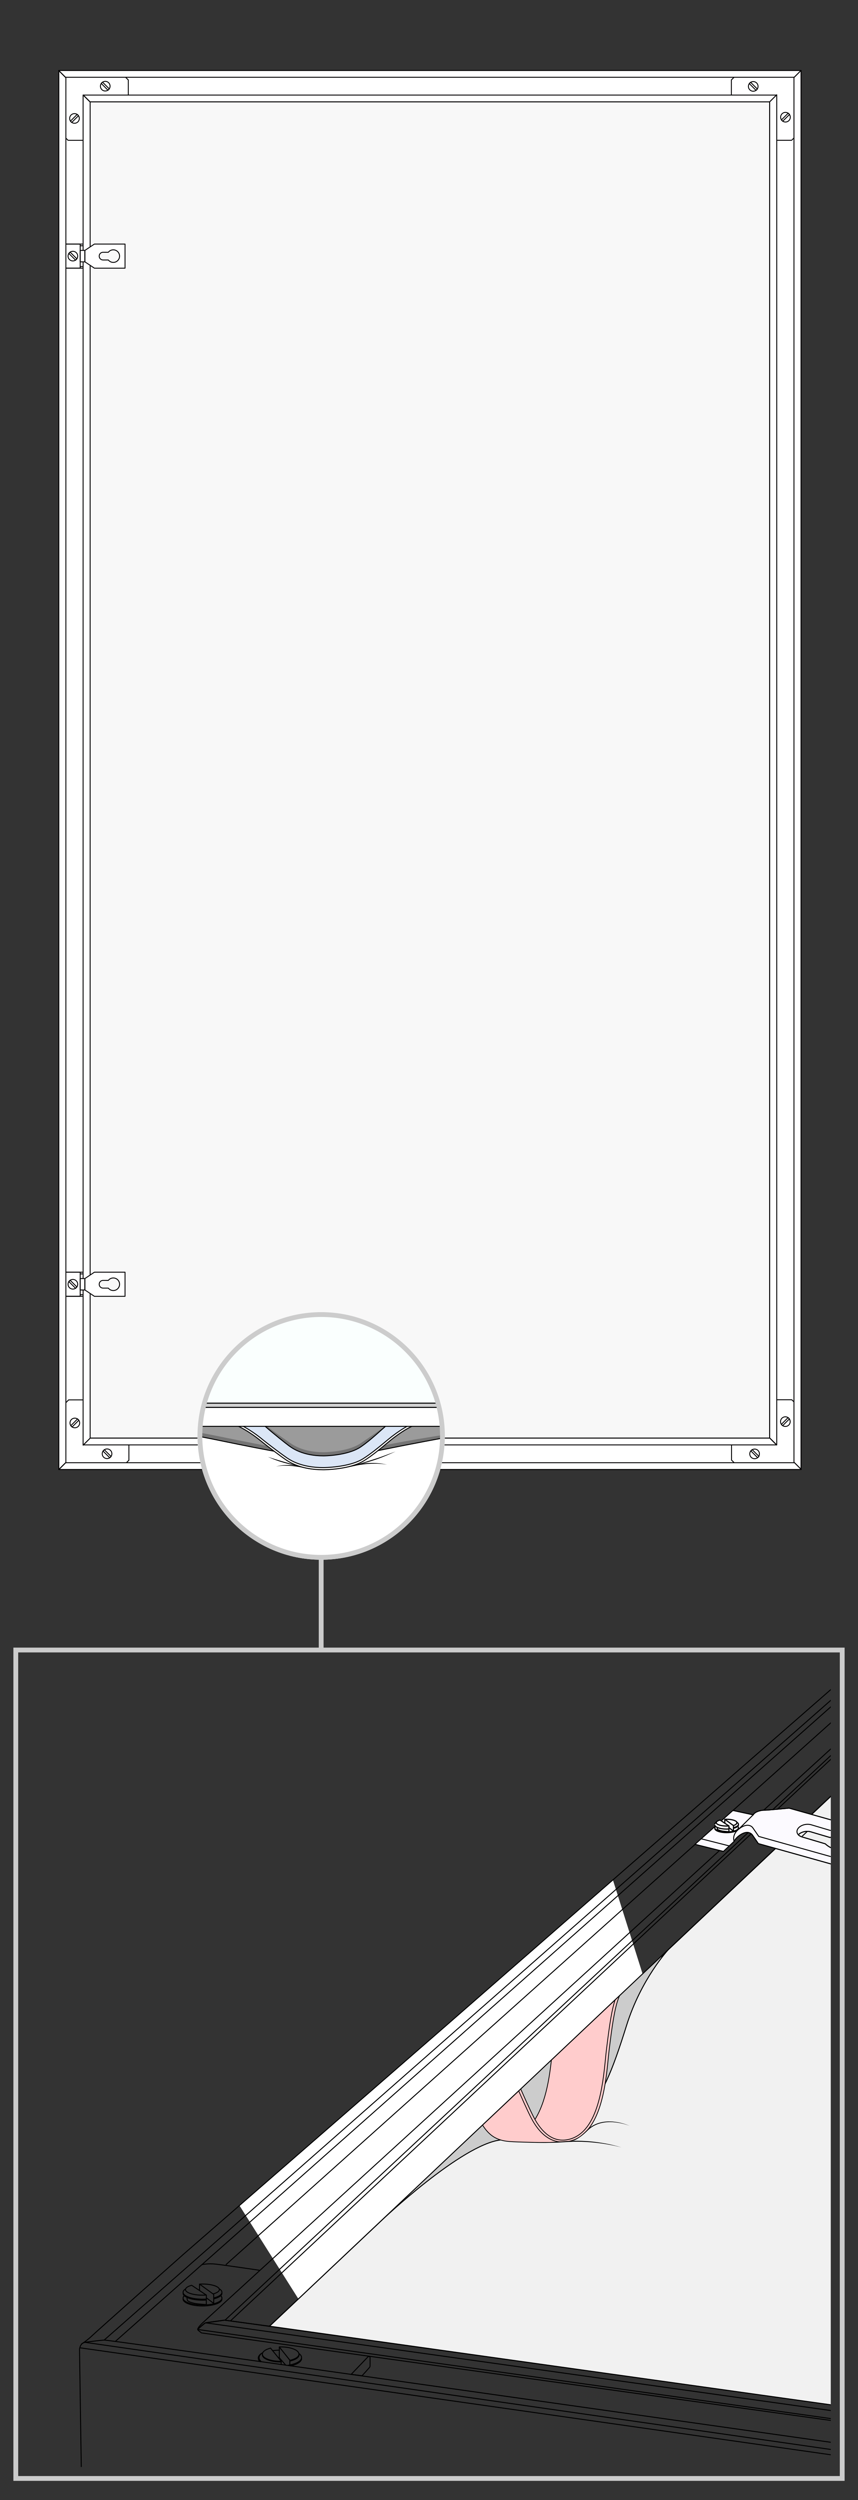 <?xml version="1.0" encoding="utf-8"?>
<!-- Generator: Adobe Illustrator 16.0.3, SVG Export Plug-In . SVG Version: 6.00 Build 0)  -->
<!DOCTYPE svg PUBLIC "-//W3C//DTD SVG 1.1//EN" "http://www.w3.org/Graphics/SVG/1.1/DTD/svg11.dtd">
<svg version="1.1" id="Layer_3_copy" xmlns="http://www.w3.org/2000/svg" xmlns:xlink="http://www.w3.org/1999/xlink" x="0px"
	 y="0px" width="1786.805px" height="5202px" viewBox="0 0 1786.805 5202" enable-background="new 0 0 1786.805 5202"
	 xml:space="preserve">
<rect x="0" y="0" width="1786.805" height="5202" fill="#333333" stroke="none"/>
<g>
	<defs>
		<rect id="SVGID_1_" x="56.709" y="3457.05" width="1673.387" height="1676.008"/>
	</defs>
	<clipPath id="SVGID_2_">
		<use xlink:href="#SVGID_1_"  overflow="visible"/>
	</clipPath>
	
		<path clip-path="url(#SVGID_2_)" fill="#FCFAFF" stroke="#000000" stroke-width="2.016" stroke-linecap="round" stroke-linejoin="round" stroke-miterlimit="10" d="
		M1416.329,3926.759"/>
	
		<path clip-path="url(#SVGID_2_)" fill="#FCFAFF" stroke="#000000" stroke-width="2.016" stroke-linecap="round" stroke-linejoin="round" stroke-miterlimit="10" d="
		M1416.329,3926.759"/>
	<g clip-path="url(#SVGID_2_)">
		
			<path fill="none" stroke="#000000" stroke-width="2.016" stroke-linecap="round" stroke-linejoin="round" stroke-miterlimit="10" d="
			M2164.231,5064.219L480.808,4829.234c-8.168-1.02-12.598-1.704-12.598-1.704l-40.867,5.787c0,0-12.602,10.217-14.304,12.26
			c-1.703,2.047-0.341,3.066-0.341,3.066l6.812,5.45l1744.734,242.481"/>
		
			<line fill="none" stroke="#000000" stroke-width="2.016" stroke-miterlimit="10" x1="2164.157" y1="5093.416" x2="411.677" y2="4846.942"/>
		<polygon fill="#CCCCCC" points="772.667,4640.167 1377.208,4070.278 1372.001,4200.167 1294.001,4512.167 836.188,4634.167 		"/>
		
			<path fill="#F1F1F1" stroke="#000000" stroke-width="2.016" stroke-linecap="round" stroke-linejoin="round" stroke-miterlimit="10" d="
			M561.247,4840.096l233.658-220.313c0,0,165.529-157.267,247.523-167.224c174.573-21.2,202.571-46.728,262.254-237.753
			c30.457-97.483,87.121-158.244,87.121-158.244l562.804-530.242l-6.719,1507.812L561.247,4840.096z"/>
		<g>
			<g>
				<path fill="#FFFFFF" d="M1027.559,4280.88c1.154,0.139,28.341,3.636,37.866,23.39c3.646,7.545,9.323,20.4,15.903,35.297
					c10.063,22.793,21.476,48.629,29.546,64.417c1.066,2.092,2.067,3.965,3.181,5.928l0.551-0.794
					c27.724-45.111,32.063-111.007,36.197-144.582c5.896-47.861,11.035-86.42,20.188-109.567
					c8.098-20.481,18.676-31.776,18.676-31.776l35.812-1.679l4.147,4.061c0,0,1.005,7.389,11.984,6.83
					c14.33-0.733,20.625-10.862,20.625-10.862l35.44-0.024l3.746,4.145c0,0-8.368,19.347-12.757,30.448
					c-8.951,22.634-13.972,59.533-20.089,109.189c-0.647,5.216-1.251,11.304-1.949,18.353
					c-5.645,56.679-16.146,162.183-86.049,172.723l-4.311,0.441c-8.479,0.516-32.592,1.653-69.189,0.77
					c-46.271-1.117-54.09-1.79-64.649-5.025c-18.936-5.804-34.701-19.093-50.403-56.27c-11.271-26.69-33.901-80.469-52.808-104.979
					c-8.416-10.91-32.157-15.166-32.157-15.166l1.471-2.789l38.892,2.523c0,0,8.718,3.023,18.584,3.319
					c12.465,0.375,16.928-1.141,16.928-1.141L1027.559,4280.88"/>
				<path opacity="0.2" fill="#FF0000" d="M1027.559,4280.88c1.154,0.139,28.341,3.636,37.866,23.39
					c3.646,7.545,9.323,20.4,15.903,35.297c10.063,22.793,21.476,48.629,29.546,64.417c1.066,2.092,2.067,3.965,3.181,5.928
					l0.551-0.794c27.724-45.111,32.063-111.007,36.197-144.582c5.896-47.861,11.035-86.42,20.188-109.567
					c8.098-20.481,18.676-31.776,18.676-31.776l35.812-1.679l4.147,4.061c0,0,1.005,7.389,11.984,6.83
					c14.33-0.733,20.625-10.862,20.625-10.862l35.44-0.024l3.746,4.145c0,0-8.368,19.347-12.757,30.448
					c-8.951,22.634-13.972,59.533-20.089,109.189c-0.647,5.216-1.251,11.304-1.949,18.353
					c-5.645,56.679-16.146,162.183-86.049,172.723l-4.311,0.441c-8.479,0.516-32.592,1.653-69.189,0.77
					c-46.271-1.117-54.09-1.79-64.649-5.025c-18.936-5.804-34.701-19.093-50.403-56.27c-11.271-26.69-33.901-80.469-52.808-104.979
					c-8.416-10.91-32.157-15.166-32.157-15.166l1.471-2.789l38.892,2.523c0,0,8.718,3.023,18.584,3.319
					c12.465,0.375,16.928-1.141,16.928-1.141L1027.559,4280.88"/>
				
					<path fill="none" stroke="#000000" stroke-width="1.612" stroke-linecap="round" stroke-linejoin="round" stroke-miterlimit="10" d="
					M1297.676,4121.517l3.746,4.145c0,0-8.368,19.347-12.757,30.448c-8.951,22.634-13.972,59.533-20.089,109.189
					c-0.647,5.216-1.251,11.304-1.949,18.353c-5.645,56.679-16.146,162.183-86.049,172.723c-1.112,0.165-2.247,0.308-3.402,0.417
					c-20.549,1.923-48.565-6.128-71.679-51.349c-8.109-15.874-19.538-41.755-29.622-64.586
					c-6.563-14.862-12.237-27.702-15.854-35.201c-8.46-17.548-33.273-20.732-33.522-20.762l1.061-4.014
					c1.154,0.139,28.341,3.636,37.866,23.39c3.646,7.545,9.323,20.4,15.903,35.297c10.063,22.793,21.476,48.629,29.546,64.417
					c18.237,35.689,41.979,52.437,68.622,48.406c65.598-9.884,75.893-113.36,81.43-168.949c0.703-7.063,1.309-13.168,1.956-18.421
					c6.147-49.88,11.199-86.963,20.283-109.944C1288.997,4140.342,1297.676,4121.517,1297.676,4121.517z"/>
				
					<path fill="none" stroke="#000000" stroke-width="1.612" stroke-linecap="round" stroke-linejoin="round" stroke-miterlimit="10" d="
					M1297.676,4121.517l-35.44,0.024c0,0-5.681,10.834-22.978,10.945c-13.472,0.087-13.779-10.974-13.779-10.974l-35.812,1.679
					c0,0-10.578,11.295-18.676,31.776c-9.153,23.147-14.293,61.706-20.188,109.567c-4.135,33.575-8.474,99.471-36.197,144.582"/>
				
					<path fill="none" stroke="#000000" stroke-width="1.612" stroke-linecap="round" stroke-linejoin="round" stroke-miterlimit="10" d="
					M1027.559,4280.88"/>
				
					<path fill="none" stroke="#000000" stroke-width="1.612" stroke-linecap="round" stroke-linejoin="round" stroke-miterlimit="10" d="
					M907.061,4276.145c0,0,23.741,4.256,32.157,15.166c18.906,24.511,41.537,78.289,52.808,104.979
					c15.702,37.177,31.468,50.466,50.403,56.27c10.56,3.235,18.378,3.908,64.649,5.025c46.269,1.12,72.58-0.995,72.58-0.995"/>
				
					<path fill="none" stroke="#000000" stroke-width="1.612" stroke-linecap="round" stroke-linejoin="round" stroke-miterlimit="10" d="
					M1225.521,4121.5l4.104,4.073c0,0,0.99,7.061,11.984,6.83"/>
				
					<path fill="none" stroke="#000000" stroke-width="1.612" stroke-linecap="round" stroke-linejoin="round" stroke-miterlimit="10" d="
					M1026.498,4284.894l-45.014-3.298c0,0-3.998,1.664-16.963,1.416c-9.879-0.189-18.845-3.74-18.845-3.74l-38.616-3.127
					l1.471-2.789l38.892,2.523c0,0,8.718,3.023,18.584,3.319c12.465,0.375,16.928-1.141,16.928-1.141l44.624,2.822"/>
				
					<line fill="none" stroke="#000000" stroke-width="1.612" stroke-linecap="round" stroke-linejoin="round" stroke-miterlimit="10" x1="947.423" y1="4275.879" x2="945.677" y2="4279.272"/>
				
					<line fill="none" stroke="#000000" stroke-width="1.612" stroke-linecap="round" stroke-linejoin="round" stroke-miterlimit="10" x1="982.935" y1="4278.058" x2="981.484" y2="4281.596"/>
			</g>
			<g>
				
					<path fill="none" stroke="#000000" stroke-width="1.713" stroke-linecap="round" stroke-linejoin="round" stroke-miterlimit="10" d="
					M968.025,3651.694"/>
				
					<path fill="none" stroke="#000000" stroke-width="1.713" stroke-linecap="round" stroke-linejoin="round" stroke-miterlimit="10" d="
					M919.209,3649.135"/>
			</g>
			<polygon fill="#FFFFFF" points="621.444,4783.303 1338.188,4107.091 1276.365,3911.542 498.677,4589.012 			"/>
		</g>
		
			<line fill="none" stroke="#000000" stroke-width="2.016" stroke-miterlimit="10" x1="428.288" y1="4833.147" x2="2164.361" y2="5076.456"/>
		
			<line fill="none" stroke="#000000" stroke-width="2.016" stroke-miterlimit="10" x1="479.51" y1="4829.466" x2="2033.491" y2="3377.082"/>
		<path fill="none" stroke="#000000" stroke-width="2.016" stroke-miterlimit="10" d="M2164.621,5655.901
			c0,0-1988.606-310.951-1991.003-313.002c-1.512-1.301-6.294-334.432-7.636-430.144c-0.226-16.063-0.354-25.438-0.354-25.438
			s1.184-7.036,4.965-10.564c3.779-3.526,10.834-3.778,10.834-3.778s27.465-3.528,35.275-4.032
			c3.851-0.247,162.777,21.894,322.999,44.423c164.894,23.184,331.156,46.771,331.156,46.771l1294.261,183.048"/>
		
			<line fill="none" stroke="#000000" stroke-width="2.016" stroke-miterlimit="10" x1="166.563" y1="4885.069" x2="2164.729" y2="5169.551"/>
		
			<line fill="none" stroke="#000000" stroke-width="2.016" stroke-miterlimit="10" x1="176.49" y1="4873.624" x2="2164.574" y2="5158.964"/>
		<path fill="none" stroke="#000000" stroke-width="2.016" stroke-miterlimit="10" d="M169.157,4877.624
			c0,0,12.661-8.02,23.079-18.108c10.417-10.1,190.396-169.565,190.396-169.565l539.129-468.942L1927.6,3343.205
			c0,0,4.968-4.488,7.212-4.007c2.243,0.482,8.175,2.404,10.896,5.448c2.724,3.046,6.409,9.812,4.649,11.639L240.313,4871.691"/>
		
			<line fill="none" stroke="#000000" stroke-width="2.016" stroke-miterlimit="10" x1="1947.818" y1="3346.339" x2="216.683" y2="4869.219"/>
		
			<line fill="none" stroke="#000000" stroke-width="2.016" stroke-miterlimit="10" x1="1936.332" y1="3400.158" x2="470.346" y2="4712.233"/>
		<path fill="none" stroke="#000000" stroke-width="2.016" stroke-miterlimit="10" d="M420.549,4712.048
			c0,0,12.095-3.022,29.565-1.008c17.469,2.016,90.707,12.768,90.707,12.768"/>
		<path fill="none" stroke="#000000" stroke-width="2.016" stroke-miterlimit="10" d="M429.959,4775.214
			c-2.691,0.215-5.506,0.33-8.402,0.33c-19.482,0-35.276-5.188-35.276-11.591c0-3.614,5.034-6.844,12.92-8.969"/>
		<path fill="none" stroke="#000000" stroke-width="2.016" stroke-miterlimit="10" d="M415.613,4752.524
			c1.93-0.104,3.918-0.161,5.944-0.161c19.483,0,35.276,5.185,35.276,11.591c0,3.596-4.988,6.812-12.812,8.938"/>
		<path fill="none" stroke="#000000" stroke-width="2.016" stroke-miterlimit="10" d="M430.239,4783.627
			c-2.745,0.206-5.592,0.315-8.515,0.315c-22.358,0-40.482-6.418-40.482-14.331c0-2.606,1.961-5.047,5.386-7.15"/>
		<path fill="none" stroke="#000000" stroke-width="2.016" stroke-miterlimit="10" d="M457.116,4762.646
			c3.242,2.06,5.09,4.438,5.09,6.966c0,4.721-6.441,8.906-16.384,11.516"/>
		<path fill="none" stroke="#000000" stroke-width="2.016" stroke-miterlimit="10" d="M430.038,4785.66
			c-2.683,0.196-5.463,0.298-8.314,0.298c-22.358,0-40.482-6.416-40.482-14.331"/>
		<path fill="none" stroke="#000000" stroke-width="2.016" stroke-miterlimit="10" d="M462.209,4771.626
			c0,4.819-6.723,9.087-17.031,11.687"/>
		<path fill="none" stroke="#000000" stroke-width="2.016" stroke-miterlimit="10" d="M459.367,4776.424
			c1.833,1.633,2.84,3.416,2.84,5.282c0,7.911-18.123,14.331-40.482,14.331c-22.358,0-40.482-6.42-40.482-14.331
			c0-1.895,1.038-3.702,2.921-5.359"/>
		<path fill="none" stroke="#000000" stroke-width="2.016" stroke-miterlimit="10" d="M462.209,4783.723
			c0,7.912-18.124,14.329-40.482,14.329c-22.359,0-40.483-6.417-40.483-14.329"/>
		
			<polyline fill="none" stroke="#000000" stroke-width="2.016" stroke-linecap="round" stroke-linejoin="round" stroke-miterlimit="10" points="
			415.484,4765.785 415.484,4752.509 445.071,4774.014 445.071,4792.735 429.761,4781.135 		"/>
		
			<polyline fill="none" stroke="#000000" stroke-width="2.016" stroke-linecap="round" stroke-linejoin="round" stroke-miterlimit="10" points="
			399.234,4755.108 429.723,4775.415 429.599,4795.659 		"/>
		<path fill="none" stroke="#000000" stroke-width="2.016" stroke-miterlimit="10" d="M389.305,4780.249
			c0,0,0.336,3.528,0.67,5.209c0.337,1.673,3.349,3.862,7.896,5.203c7.392,2.185,8.734,2.86,32.253,4.533"/>
		
			<path fill="none" stroke="#000000" stroke-width="2.016" stroke-linecap="round" stroke-linejoin="round" stroke-miterlimit="10" d="
			M585.493,4913.244c-0.327,0-0.659,0.003-0.989,0.003c-21.03,0-38.083-6.729-38.083-15.025c0-5.188,6.663-9.759,16.792-12.459"/>
		
			<path fill="none" stroke="#000000" stroke-width="2.016" stroke-linecap="round" stroke-linejoin="round" stroke-miterlimit="10" d="
			M581.779,4883.235c0.902-0.028,1.808-0.041,2.725-0.041c21.033,0,38.08,6.727,38.08,15.023c0,5.529-7.566,10.359-18.841,12.97"/>
		
			<polyline fill="none" stroke="#000000" stroke-width="2.016" stroke-linecap="round" stroke-linejoin="round" stroke-miterlimit="10" points="
			563.501,4885.755 585.683,4913.097 585.43,4918.892 		"/>
		
			<polyline fill="none" stroke="#000000" stroke-width="2.016" stroke-linecap="round" stroke-linejoin="round" stroke-miterlimit="10" points="
			581.656,4907.869 581.656,4883.364 603.588,4910.778 603.588,4921.88 		"/>
		
			<path fill="none" stroke="#000000" stroke-width="2.016" stroke-linecap="round" stroke-linejoin="round" stroke-miterlimit="10" d="
			M567.69,4891.006c4.429-0.618,9.171-0.968,14.118-1.021"/>
		
			<line fill="none" stroke="#000000" stroke-width="2.016" stroke-linecap="round" stroke-linejoin="round" stroke-miterlimit="10" x1="581.305" y1="4905.352" x2="594.908" y2="4920.975"/>
		
			<path fill="none" stroke="#000000" stroke-width="2.016" stroke-linecap="round" stroke-linejoin="round" stroke-miterlimit="10" d="
			M770.616,4903.715c0,0,0.334,19.482-0.171,20.831c-0.504,1.342-16.461,18.646-16.461,18.646l-22.677-2.858l35.778-37.293
			L770.616,4903.715z"/>
		
			<path fill="none" stroke="#000000" stroke-width="2.016" stroke-linecap="round" stroke-linejoin="round" stroke-miterlimit="10" d="
			M585.523,4914.549c-21.084,0-39.098-6.509-39.098-14.63"/>
		
			<path fill="none" stroke="#000000" stroke-width="2.016" stroke-linecap="round" stroke-linejoin="round" stroke-miterlimit="10" d="
			M622.794,4899.919c0,5.477-7.765,10.247-19.277,12.788"/>
		
			<path fill="none" stroke="#000000" stroke-width="2.016" stroke-linecap="round" stroke-linejoin="round" stroke-miterlimit="10" d="
			M599.945,4921.448c16.484-2.595,28.1-8.824,28.1-16.096c0-2.977-1.946-5.778-5.379-8.227"/>
		
			<path fill="none" stroke="#000000" stroke-width="2.016" stroke-linecap="round" stroke-linejoin="round" stroke-miterlimit="10" d="
			M547.383,4895.019c-4.881,2.923-7.792,6.617-7.792,10.633c0,2.902,1.519,5.637,4.208,8.03"/>
		
			<path fill="none" stroke="#000000" stroke-width="2.016" stroke-linecap="round" stroke-linejoin="round" stroke-miterlimit="10" d="
			M545.048,4896.496c-4.485,2.743-7.162,6.22-7.162,9.992c0,2.727,1.398,5.298,3.868,7.551"/>
		
			<path fill="none" stroke="#000000" stroke-width="2.016" stroke-linecap="round" stroke-linejoin="round" stroke-miterlimit="10" d="
			M605.293,4922.64c1.387-0.303,2.729-0.636,4.022-0.993c11.317-3.142,18.729-8.364,18.729-14.278"/>
		
			<path fill="none" stroke="#000000" stroke-width="2.016" stroke-linecap="round" stroke-linejoin="round" stroke-miterlimit="10" d="
			M469.08,4827.789l92.167,12.308l311.54-293.919l1161.712-1096.025c2.146-1.942,2.146-3.065,2.146-3.065s1.126-67.135-3.264-70.812
			c-4.395-3.681-10.831-3.987-10.831-3.987C1577.664,3777.965,428.806,4826.042,420.933,4834.196c0,0-9.592,9.05-9.255,12.746
			c0,0,6.856-6.976,10.887-9.998c4.033-3.025,3.529-3.781,9.324-4.537s37.022-5.106,37.022-5.106l1560.381-1453.099"/>
	</g>
	<g clip-path="url(#SVGID_2_)">
		
			<path fill="#FCFAFF" stroke="#000000" stroke-width="2.016" stroke-linecap="round" stroke-linejoin="round" stroke-miterlimit="10" d="
			M1670.786,3820.469l5.143-4.857l5.884-5.557"/>
		
			<path fill="#FCFAFF" stroke="#000000" stroke-width="2.016" stroke-linecap="round" stroke-linejoin="round" stroke-miterlimit="10" d="
			M1823.004,3812.62l-179.705-50.484c0,0-46.531,4.637-51.384,4.359c-4.854-0.279-19.143,2.063-23.343,9.6l-42.204-9.124
			l-79.117,70.596l59.185,14.71l22.402-21.002c1.392-3.245,5.021-7.474,8.898-10.591c3.877-3.12,7.418-5.159,10.608-6.384
			c9.414-3.618,15.753-0.13,18.524,3.76c3.711,5.218,12.399,17.965,12.399,17.965l183.103,51.244l31.192-1.752l44.453-41.726
			l0.85-14.964L1823.004,3812.62z M1751.775,3852.248c-14.164-3.074-26.098-9.046-33.181-15.83l-48.546-14.39
			c-0.555-0.165-1.085-0.347-1.597-0.543c-2.514-0.965-4.519-2.308-5.98-3.882c5.775-6.063,17.03-8.801,26.079-6.109l39.613,11.742
			c8.622-1.873,19.684-1.768,31.363,0.771c18.169,3.949,32.703,12.671,37.978,21.749
			C1790.53,3853.71,1772.112,3856.669,1751.775,3852.248z"/>
		<path fill="none" stroke="#000000" stroke-width="2.016" stroke-miterlimit="10" d="M1762.371,3887.276"/>
		<g>
			<path fill="none" stroke="#000000" stroke-width="2.016" stroke-linejoin="round" stroke-miterlimit="10" d="M1460.216,3825.994
				l58.725,14.85"/>
			
				<line fill="none" stroke="#000000" stroke-width="2.016" stroke-miterlimit="10" x1="1447.251" y1="3837.566" x2="1506.436" y2="3852.276"/>
			
				<path fill="none" stroke="#000000" stroke-width="2.016" stroke-linecap="round" stroke-linejoin="round" stroke-miterlimit="10" d="
				M1838.874,3828.827l-0.857,14.964l-44.453,41.726l-31.192,1.752l-183.103-51.244c0,0-8.688-12.747-12.399-17.965
				c-2.771-3.89-9.11-7.378-18.524-3.76c-3.19,1.225-6.731,3.264-10.608,6.384c-3.878,3.117-7.507,7.346-8.898,10.591
				c0,0-5.557-13.246,9.758-25.557c15.316-12.317,25.418-7.835,29.134-2.62c3.71,5.211,12.398,17.954,12.398,17.954l183.086,51.253
				l31.205-1.751l44.447-41.727l-15.862-16.207l-179.705-50.484c0,0-46.531,4.637-51.384,4.359
				c-4.854-0.279-19.143,2.063-23.343,9.6l-42.204-9.124"/>
			
				<line fill="none" stroke="#000000" stroke-width="2.016" stroke-miterlimit="10" x1="1568.468" y1="3776.146" x2="1538.589" y2="3805.717"/>
			
				<line fill="none" stroke="#000000" stroke-width="2.016" stroke-miterlimit="10" x1="1794.422" y1="3870.553" x2="1793.563" y2="3885.525"/>
			
				<line fill="none" stroke="#000000" stroke-width="2.016" stroke-miterlimit="10" x1="1763.229" y1="3872.304" x2="1762.371" y2="3887.276"/>
			<path fill="none" stroke="#000000" stroke-width="2.016" stroke-miterlimit="10" d="M1760.37,3809.332
				c-11.683-2.539-22.742-2.646-31.361-0.765l-39.615-11.75c-9.684-2.868-21.855,0.451-27.2,7.411
				c-5.037,6.561-2.191,14.017,6.259,17.257c0.512,0.196,1.042,0.378,1.597,0.543l48.546,14.39
				c7.083,6.784,19.017,12.756,33.181,15.83c24.42,5.313,46.131,0.005,48.506-11.846
				C1802.654,3828.552,1784.784,3814.642,1760.37,3809.332z"/>
			<path fill="none" stroke="#000000" stroke-width="2.016" stroke-miterlimit="10" d="M1797.639,3845.969
				c-5.171-9.158-19.8-17.981-38.111-21.962c-11.68-2.539-22.741-2.645-31.363-0.771l-39.613-11.742
				c-9.049-2.691-20.304,0.046-26.081,6.109"/>
		</g>
		<g>
			<path fill="#FFFFFF" d="M1491.162,3792.004c0,0-3.655,2.38-2.398,4.836c1.256,2.457,1.664,2.939,1.504,3.085
				c-3.37,3.084-1.485,6.93,3.123,9.063c0,0,5.274,2.477,13.309,3.218c0,0,11.254,1.047,17.898-0.417c0,0,6.056-1.601,8.816-2.876
				c2.76-1.275,4.723-3.046,4.303-5.808c-0.419-2.761-1.733-3.504-1.733-3.504l1.086-1.16c0,0,0.933-1.258,0.705-2.686
				c-0.229-1.428-2.818-3.809-2.818-3.809s-0.745-0.567-0.895-1.047c-0.19-0.608-2.701-2.879-7.864-4.132
				c-9.026-2.189-16.756-1.199-16.756-1.199l-0.038,7.406l-0.381,0.495l-9.405-6.722c0,0-6.493,1.752-7.274,3.522
				C1491.563,3792.042,1491.162,3792.004,1491.162,3792.004z"/>
			<g>
				<path fill="none" stroke="#000000" stroke-width="2.437" stroke-miterlimit="10" d="M1499.533,3786.939
					c-4.796,1.294-7.856,3.258-7.856,5.456c0,3.892,9.604,7.047,21.452,7.047c1.76,0,3.472-0.068,5.109-0.201"/>
				<path fill="none" stroke="#000000" stroke-width="2.437" stroke-miterlimit="10" d="M1509.514,3785.444
					c1.174-0.064,2.383-0.099,3.615-0.099c11.849,0,21.45,3.153,21.45,7.05c0,2.186-2.494,4.688-7.251,5.98"/>
				<path fill="none" stroke="#000000" stroke-width="2.437" stroke-miterlimit="10" d="M1488.612,3795.834
					c0-1.585,1.192-3.068,3.274-4.349"/>
				<path fill="none" stroke="#000000" stroke-width="2.437" stroke-miterlimit="10" d="M1534.238,3791.237
					c1.972,1.253,3.608,3.062,3.608,4.598c0,2.87-3.917,5.417-9.962,7.002"/>
				<path fill="none" stroke="#000000" stroke-width="2.437" stroke-miterlimit="10" d="M1518.285,3805.594
					c-1.63,0.118-3.321,0.181-5.056,0.181c-13.595,0-24.617-3.902-24.617-8.715"/>
				<path fill="none" stroke="#000000" stroke-width="2.437" stroke-miterlimit="10" d="M1537.849,3797.06
					c0,2.931-4.089,5.526-10.356,7.106"/>
				<path fill="none" stroke="#000000" stroke-width="2.437" stroke-miterlimit="10" d="M1536.121,3799.976
					c1.114,0.994,1.726,2.079,1.726,3.213c0,4.813-11.02,8.715-24.617,8.715c-13.595,0-24.617-3.902-24.617-8.715
					c0-1.151,0.631-2.251,1.776-3.258"/>
				<path fill="none" stroke="#000000" stroke-width="2.437" stroke-miterlimit="10" d="M1537.83,3804.105
					c0,5.183-11.002,9.024-24.599,9.024s-24.618-3.902-24.618-8.715"/>
				
					<polyline fill="none" stroke="#000000" stroke-width="2.437" stroke-linecap="round" stroke-linejoin="round" stroke-miterlimit="10" points="
					1509.436,3793.506 1509.436,3785.435 1527.426,3798.511 1527.426,3809.895 1518.117,3802.841 				"/>
				
					<polyline fill="none" stroke="#000000" stroke-width="2.437" stroke-linecap="round" stroke-linejoin="round" stroke-miterlimit="10" points="
					1499.553,3787.014 1518.094,3799.363 1518.02,3811.673 				"/>
				<path fill="none" stroke="#000000" stroke-width="2.437" stroke-miterlimit="10" d="M1493.516,3802.303
					c0,0,0.204,2.145,0.409,3.167c0.203,1.018,2.034,2.351,4.8,3.164c4.495,1.329,5.312,1.739,19.614,2.757"/>
			</g>
		</g>
	</g>
	<path clip-path="url(#SVGID_2_)" fill="none" stroke="#CECECE" stroke-miterlimit="10" d="M1002.707,4425.296"/>
</g>
<rect x="32.902" y="3433.197" fill="none" stroke="#CCCCCC" stroke-width="10" stroke-miterlimit="10" width="1721" height="1723.711"/>
<line fill="none" stroke="#CCCCCC" stroke-width="10" stroke-miterlimit="10" x1="668.844" y1="3433.197" x2="668.844" y2="3241.788"/>
<path fill="none" stroke="#000000" stroke-width="1.567" stroke-linecap="round" stroke-linejoin="round" stroke-miterlimit="10" d="
	M499.815,3985.576"/>
<g>
	<path fill="#F1F1F1" d="M1110.02,4457.126c0,0,23.31,2.403,67.1-0.974c63.445-4.893,116.951,12.001,116.951,12.001"/>
	<path d="M1110.02,4457.126c0,0,0.723,0.056,2.08,0.098c1.355,0.061,3.346,0.109,5.877,0.166c2.53,0.082,5.608,0.033,9.132,0.058
		c3.526-0.096,7.502-0.038,11.839-0.198c4.336-0.156,9.033-0.257,13.994-0.574c2.482-0.117,5.032-0.236,7.638-0.357
		c2.605-0.135,5.264-0.357,7.968-0.537c5.403-0.36,10.995-0.818,16.711-1.13c5.724-0.313,11.527-0.369,17.338-0.326
		c5.809,0.041,11.613,0.259,17.318,0.612c5.703,0.361,11.313,0.798,16.718,1.434c10.812,1.259,20.839,2.898,29.368,4.609
		c8.525,1.74,15.555,3.521,20.442,4.871c4.886,1.366,7.628,2.303,7.628,2.303s-2.785-0.801-7.715-1.966
		c-4.922-1.191-11.999-2.708-20.547-4.19c-8.538-1.531-18.563-2.96-29.349-3.992c-10.781-1.048-22.325-1.768-33.876-1.768
		c-5.771-0.017-11.554,0.121-17.216,0.411c-2.824,0.095-5.67,0.332-8.437,0.489c-2.793,0.17-5.552,0.336-8.266,0.501
		c-2.715,0.153-5.381,0.35-7.995,0.459c-2.615,0.097-5.173,0.191-7.664,0.283c-4.98,0.197-9.696,0.138-14.045,0.172
		c-2.174,0.029-4.259-0.03-6.241-0.065c-1.981-0.045-3.86-0.086-5.627-0.126c-3.531-0.196-6.608-0.298-9.139-0.503
		c-1.265-0.094-2.394-0.176-3.376-0.248c-0.98-0.099-1.814-0.183-2.49-0.251C1110.736,4457.229,1110.02,4457.126,1110.02,4457.126z"
		/>
</g>
<g>
	<path fill="#F1F1F1" d="M1190.677,4455.422c0,0,13.119-3.377,32.163-22.648c33.538-33.939,88.567-9.477,88.567-9.477"/>
	<path d="M1190.677,4455.422c0,0,0.5-0.161,1.403-0.542c0.901-0.388,2.205-0.993,3.819-1.847c1.614-0.857,3.503-2.021,5.637-3.395
		c2.109-1.414,4.472-3.036,6.903-5.002c2.447-1.941,5.027-4.135,7.665-6.554c1.297-1.234,2.665-2.462,3.987-3.8
		c1.334-1.308,2.696-2.689,4.147-4.049c1.469-1.379,3.031-2.653,4.663-3.902c1.651-1.22,3.381-2.371,5.177-3.447
		c3.61-2.119,7.495-3.898,11.524-5.24c4.026-1.352,8.188-2.258,12.313-2.834c4.129-0.567,8.231-0.774,12.188-0.697
		c7.918,0.132,15.238,1.26,21.386,2.651c6.147,1.423,11.141,3.072,14.585,4.339c3.438,1.29,5.333,2.193,5.333,2.193
		s-1.937-0.808-5.425-1.93c-3.479-1.138-8.513-2.6-14.666-3.79c-6.139-1.215-13.414-2.19-21.221-2.141
		c-7.788,0.049-16.129,1.079-23.957,3.791c-3.919,1.321-7.686,3.065-11.183,5.135c-3.479,2.089-6.7,4.516-9.531,7.121
		c-2.814,2.646-5.51,5.445-8.245,7.796c-1.35,1.207-2.723,2.314-4.025,3.412c-1.354,1.039-2.632,2.076-3.934,2.979
		c-2.543,1.879-5.007,3.417-7.199,4.752c-2.224,1.289-4.231,2.284-5.91,3.043c-1.686,0.745-3.038,1.262-3.98,1.551
		C1191.189,4455.31,1190.677,4455.422,1190.677,4455.422z"/>
</g>
<rect x="137.196" y="161.866" fill="#F8F8F8" width="1516.268" height="2881.596"/>
<g>
	
		<polygon fill="#FFFFFF" stroke="#030203" stroke-width="1.922" stroke-linecap="round" stroke-linejoin="round" stroke-miterlimit="10" points="
		187.733,2992.319 1603.07,2992.319 1668.281,3057.532 122.523,3057.532 	"/>
</g>
<g>
	
		<polygon fill="#FFFFFF" stroke="#030203" stroke-width="1.922" stroke-linecap="round" stroke-linejoin="round" stroke-miterlimit="10" points="
		187.733,2992.333 187.733,212.392 122.516,147.18 122.516,3057.538 	"/>
</g>
<g>
	
		<polygon fill="#FFFFFF" stroke="#030203" stroke-width="1.922" stroke-linecap="round" stroke-linejoin="round" stroke-miterlimit="10" points="
		1602.902,211.922 187.574,211.922 122.364,146.708 1668.113,146.708 	"/>
</g>
<g>
	
		<polygon fill="#FFFFFF" stroke="#030203" stroke-width="1.922" stroke-linecap="round" stroke-linejoin="round" stroke-miterlimit="10" points="
		1602.902,211.922 1602.902,2991.849 1668.129,3057.061 1668.129,146.708 	"/>
</g>
<g>
	
		<polygon fill="#FFFFFF" stroke="#030203" stroke-width="1.922" stroke-linecap="round" stroke-linejoin="round" stroke-miterlimit="10" points="
		252.988,152.218 127.485,152.218 127.485,206.605 127.485,277.73 141.698,291.943 181.867,291.943 181.867,206.605 
		267.201,206.605 267.201,166.433 	"/>
	<g>
		
			<path fill="#FFFFFF" stroke="#030203" stroke-width="1.922" stroke-linecap="round" stroke-linejoin="round" stroke-miterlimit="10" d="
			M162.243,253.549c-3.931,3.944-10.313,3.944-14.242,0c-3.934-3.928-3.934-10.313,0-14.242c3.929-3.928,10.312-3.928,14.242,0
			C166.176,243.236,166.176,249.621,162.243,253.549z"/>
		
			<polygon fill="#FFFFFF" stroke="#030203" stroke-width="1.922" stroke-linecap="round" stroke-linejoin="round" stroke-miterlimit="10" points="
			163.442,240.765 160.73,238.059 146.751,252.022 149.473,254.743 		"/>
	</g>
	<g>
		
			<path fill="#FFFFFF" stroke="#030203" stroke-width="1.922" stroke-linecap="round" stroke-linejoin="round" stroke-miterlimit="10" d="
			M226.302,172.179c3.938,3.943,3.938,10.314,0,14.255c-3.924,3.929-10.309,3.929-14.237,0c-3.935-3.941-3.935-10.312,0-14.255
			C215.993,168.252,222.378,168.252,226.302,172.179z"/>
		
			<polygon fill="#FFFFFF" stroke="#030203" stroke-width="1.922" stroke-linecap="round" stroke-linejoin="round" stroke-miterlimit="10" points="
			213.548,170.958 210.844,173.679 224.814,187.643 227.528,184.937 		"/>
	</g>
</g>
<g>
	
		<polygon fill="#FFFFFF" stroke="#030203" stroke-width="1.922" stroke-linecap="round" stroke-linejoin="round" stroke-miterlimit="10" points="
		1662.827,277.66 1662.827,152.15 1608.44,152.15 1537.314,152.15 1523.101,166.364 1523.101,206.535 1608.44,206.535 
		1608.44,291.874 1648.613,291.874 	"/>
	<g>
		
			<path fill="#FFFFFF" stroke="#030203" stroke-width="1.922" stroke-linecap="round" stroke-linejoin="round" stroke-miterlimit="10" d="
			M1561.496,186.908c-3.928-3.929-3.928-10.314,0-14.243c3.928-3.927,10.313-3.927,14.24,0c3.942,3.929,3.942,10.314,0,14.243
			C1571.809,190.85,1565.424,190.85,1561.496,186.908z"/>
		
			<rect x="1566.73" y="169.881" transform="matrix(-0.707 0.707 -0.707 -0.707 2804.97 -802.326)" fill="#FFFFFF" stroke="#030203" stroke-width="1.922" stroke-linecap="round" stroke-linejoin="round" stroke-miterlimit="10" width="3.845" height="19.769"/>
	</g>
	<g>
		
			<path fill="#FFFFFF" stroke="#030203" stroke-width="1.922" stroke-linecap="round" stroke-linejoin="round" stroke-miterlimit="10" d="
			M1642.866,250.982c-3.929,3.928-10.314,3.928-14.242,0c-3.943-3.927-3.943-10.313,0-14.243c3.928-3.941,10.313-3.941,14.242,0
			C1646.794,240.668,1646.794,247.055,1642.866,250.982z"/>
		
			<polygon fill="#FFFFFF" stroke="#030203" stroke-width="1.922" stroke-linecap="round" stroke-linejoin="round" stroke-miterlimit="10" points="
			1644.087,238.225 1641.379,235.519 1627.403,249.481 1630.108,252.203 		"/>
	</g>
</g>
<g>
	
		<polygon fill="#FFFFFF" stroke="#030203" stroke-width="1.922" stroke-linecap="round" stroke-linejoin="round" stroke-miterlimit="10" points="
		1537.648,3052.187 1663.16,3052.187 1663.16,2997.803 1663.16,2926.678 1648.944,2912.461 1608.773,2912.461 1608.773,2997.803 
		1523.437,2997.803 1523.437,3037.972 	"/>
	<g>
		
			<path fill="#FFFFFF" stroke="#030203" stroke-width="1.922" stroke-linecap="round" stroke-linejoin="round" stroke-miterlimit="10" d="
			M1628.399,2950.857c3.929-3.928,10.316-3.928,14.246,0c3.939,3.93,3.939,10.313,0,14.24c-3.93,3.946-10.317,3.946-14.246,0
			C1624.472,2961.17,1624.472,2954.787,1628.399,2950.857z"/>
		
			<polygon fill="#FFFFFF" stroke="#030203" stroke-width="1.922" stroke-linecap="round" stroke-linejoin="round" stroke-miterlimit="10" points="
			1627.209,2963.641 1629.915,2966.362 1643.895,2952.383 1641.173,2949.662 		"/>
	</g>
	<g>
		
			<path fill="#FFFFFF" stroke="#030203" stroke-width="1.922" stroke-linecap="round" stroke-linejoin="round" stroke-miterlimit="10" d="
			M1564.342,3032.225c-3.942-3.927-3.942-10.312,0-14.24c3.928-3.943,10.313-3.943,14.241,0c3.929,3.929,3.929,10.313,0,14.24
			C1574.655,3036.155,1568.27,3036.155,1564.342,3032.225z"/>
		
			<rect x="1569.549" y="3015.22" transform="matrix(-0.707 0.707 -0.707 -0.707 4821.912 4052.4)" fill="#FFFFFF" stroke="#030203" stroke-width="1.922" stroke-linecap="round" stroke-linejoin="round" stroke-miterlimit="10" width="3.826" height="19.771"/>
	</g>
</g>
<g>
	
		<polygon fill="#FFFFFF" stroke="#030203" stroke-width="1.922" stroke-linecap="round" stroke-linejoin="round" stroke-miterlimit="10" points="
		128.741,2926.962 128.741,3052.473 183.127,3052.473 254.245,3052.473 268.457,3038.258 268.457,2998.087 183.127,2998.087 
		183.127,2912.747 142.956,2912.747 	"/>
	<g>
		
			<path fill="#FFFFFF" stroke="#030203" stroke-width="1.922" stroke-linecap="round" stroke-linejoin="round" stroke-miterlimit="10" d="
			M230.066,3017.714c3.936,3.928,3.936,10.313,0,14.24c-3.926,3.937-10.313,3.937-14.24,0c-3.938-3.927-3.938-10.313,0-14.24
			C219.753,3013.777,226.14,3013.777,230.066,3017.714z"/>
		
			<polygon fill="#FFFFFF" stroke="#030203" stroke-width="1.922" stroke-linecap="round" stroke-linejoin="round" stroke-miterlimit="10" points="
			217.284,3016.514 214.569,3019.228 228.54,3033.204 231.262,3030.485 		"/>
	</g>
	<g>
		
			<path fill="#FFFFFF" stroke="#030203" stroke-width="1.922" stroke-linecap="round" stroke-linejoin="round" stroke-miterlimit="10" d="
			M148.701,2953.648c3.938-3.938,10.313-3.938,14.247,0c3.937,3.929,3.937,10.313,0,14.24c-3.934,3.937-10.31,3.937-14.247,0
			C144.772,2963.961,144.772,2957.577,148.701,2953.648z"/>
		
			<polygon fill="#FFFFFF" stroke="#030203" stroke-width="1.922" stroke-linecap="round" stroke-linejoin="round" stroke-miterlimit="10" points="
			147.479,2966.404 150.193,2969.111 164.164,2955.14 161.458,2952.426 		"/>
	</g>
</g>
<polygon fill="#FFFFFF" stroke="#030203" stroke-width="1.922" stroke-linecap="round" stroke-linejoin="round" stroke-miterlimit="10" points="
	187.733,2992.319 1603.07,2992.319 1617.13,3006.393 173.581,3006.393 "/>
<polygon fill="#FFFFFF" stroke="#030203" stroke-width="1.922" stroke-linecap="round" stroke-linejoin="round" stroke-miterlimit="10" points="
	1602.902,211.922 187.574,211.922 173.512,197.846 1617.062,197.846 "/>
<polygon fill="#FFFFFF" stroke="#030203" stroke-width="1.922" stroke-linecap="round" stroke-linejoin="round" stroke-miterlimit="10" points="
	122.364,146.708 1668.113,146.708 1654.039,160.785 136.454,160.785 "/>
<polygon fill="#FFFFFF" stroke="#030203" stroke-width="1.922" stroke-linecap="round" stroke-linejoin="round" stroke-miterlimit="10" points="
	1602.902,211.922 1602.902,2991.849 1617.589,3006.522 1617.589,197.235 "/>
<polygon fill="#FFFFFF" stroke="#030203" stroke-width="1.922" stroke-linecap="round" stroke-linejoin="round" stroke-miterlimit="10" points="
	1668.129,146.708 1668.129,3057.061 1653.443,3042.375 1653.443,161.381 "/>
<g>
	
		<rect x="127.758" y="2647.059" fill="none" stroke="#030203" stroke-width="1.922" stroke-linecap="round" stroke-linejoin="round" stroke-miterlimit="10" width="39.271" height="50.195"/>
	<g>
		
			<polyline fill="none" stroke="#030203" stroke-width="1.922" stroke-linecap="round" stroke-linejoin="round" stroke-miterlimit="10" points="
			167.029,2693.91 185.907,2693.91 185.907,2697.254 127.758,2697.254 127.758,2647.059 185.907,2647.059 185.907,2650.617 
			167.029,2650.617 		"/>
		<g>
			
				<path fill="none" stroke="#030203" stroke-width="1.922" stroke-linecap="round" stroke-linejoin="round" stroke-miterlimit="10" d="
				M158.875,2665.024c3.935,3.94,3.935,10.313,0,14.254c-3.928,3.928-10.313,3.928-14.241,0c-3.933-3.94-3.933-10.313,0-14.254
				C148.563,2661.094,154.947,2661.094,158.875,2665.024z"/>
			
				<polygon fill="none" stroke="#030203" stroke-width="1.922" stroke-linecap="round" stroke-linejoin="round" stroke-miterlimit="10" points="
				146.093,2663.83 143.378,2666.549 157.351,2680.513 160.068,2677.807 			"/>
		</g>
	</g>
</g>
<g>
	
		<rect x="127.758" y="507.819" fill="none" stroke="#030203" stroke-width="1.922" stroke-linecap="round" stroke-linejoin="round" stroke-miterlimit="10" width="39.271" height="50.192"/>
	<g>
		
			<polyline fill="none" stroke="#030203" stroke-width="1.922" stroke-linecap="round" stroke-linejoin="round" stroke-miterlimit="10" points="
			167.029,554.667 185.907,554.667 185.907,558.011 127.758,558.011 127.758,507.819 185.907,507.819 185.907,511.373 
			167.029,511.373 		"/>
		<g>
			
				<path fill="none" stroke="#030203" stroke-width="1.922" stroke-linecap="round" stroke-linejoin="round" stroke-miterlimit="10" d="
				M158.875,525.779c3.935,3.943,3.935,10.315,0,14.255c-3.928,3.929-10.313,3.929-14.241,0c-3.933-3.94-3.933-10.313,0-14.255
				C148.563,521.853,154.947,521.853,158.875,525.779z"/>
			
				<polygon fill="none" stroke="#030203" stroke-width="1.922" stroke-linecap="round" stroke-linejoin="round" stroke-miterlimit="10" points="
				146.093,524.588 143.378,527.308 157.351,541.271 160.068,538.565 			"/>
		</g>
	</g>
</g>
<polygon fill="#FFFFFF" stroke="#030203" stroke-width="1.922" stroke-linecap="round" stroke-linejoin="round" stroke-miterlimit="10" points="
	122.516,3057.538 122.516,147.18 137.196,161.866 137.196,3042.858 "/>
<polygon fill="#FFFFFF" stroke="#030203" stroke-width="1.922" stroke-linecap="round" stroke-linejoin="round" stroke-miterlimit="10" points="
	187.733,2992.333 187.733,212.392 173.046,197.72 173.046,3007.006 "/>
<g>
	
		<path fill="#FFFFFF" stroke="#030203" stroke-width="1.922" stroke-linecap="round" stroke-linejoin="round" stroke-miterlimit="10" d="
		M196.624,558.011h63.742v-50.192h-63.742l-19.822,13.214v23.764L196.624,558.011z M235.931,546.004
		c-4.184,0-7.91-1.971-10.305-5.023l-11.014-0.015c-4.449,0-8.058-3.608-8.058-8.051c0-4.454,3.608-8.064,8.058-8.064l10.973,0.041
		c2.395-3.096,6.134-5.08,10.346-5.08c7.23,0,13.088,5.871,13.088,13.103C249.019,540.147,243.161,546.004,235.931,546.004z"/>
	
		<rect x="167.029" y="521.033" fill="#FFFFFF" stroke="#030203" stroke-width="1.922" stroke-linecap="round" stroke-linejoin="round" stroke-miterlimit="10" width="9.551" height="23.764"/>
</g>
<g>
	
		<path fill="#FFFFFF" stroke="#030203" stroke-width="1.922" stroke-linecap="round" stroke-linejoin="round" stroke-miterlimit="10" d="
		M196.624,2697.254h63.742v-50.195h-63.742l-19.822,13.216v23.764L196.624,2697.254z M235.931,2685.247
		c-4.184,0-7.91-1.971-10.305-5.026l-11.014-0.011c-4.449,0-8.058-3.61-8.058-8.052c0-4.456,3.608-8.065,8.058-8.065l10.973,0.042
		c2.395-3.095,6.134-5.08,10.346-5.08c7.23,0,13.088,5.87,13.088,13.104C249.019,2679.388,243.161,2685.247,235.931,2685.247z"/>
	
		<rect x="167.029" y="2660.275" fill="#FFFFFF" stroke="#030203" stroke-width="1.922" stroke-linecap="round" stroke-linejoin="round" stroke-miterlimit="10" width="9.551" height="23.764"/>
</g>
<polygon fill="#FFFFFF" stroke="#030203" stroke-width="1.922" stroke-linecap="round" stroke-linejoin="round" stroke-miterlimit="10" points="
	122.792,3057.532 1668.572,3057.532 1654.497,3043.462 136.881,3043.462 "/>
<g>
	<g>
		<path fill="#FAFFFE" d="M411.274,2987.759c0-142.258,115.313-257.573,257.563-257.573c142.259,0,257.575,115.315,257.575,257.573
			s-115.316,257.573-257.575,257.573C526.587,3245.333,411.274,3130.017,411.274,2987.759z"/>
	</g>
	<g>
		<defs>
			<path id="SVGID_3_" d="M414.821,2987.759c0-140.295,113.726-254.028,254.016-254.028c140.298,0,254.029,113.733,254.029,254.028
				c0,140.298-113.731,254.028-254.029,254.028C528.547,3241.788,414.821,3128.057,414.821,2987.759z"/>
		</defs>
		<clipPath id="SVGID_4_">
			<use xlink:href="#SVGID_3_"  overflow="visible"/>
		</clipPath>
		
			<rect x="279.837" y="2919.631" clip-path="url(#SVGID_4_)" fill="#9B9B9B" stroke="#000000" stroke-width="1.937" stroke-miterlimit="10" width="778.022" height="136.257"/>
		<path clip-path="url(#SVGID_4_)" fill="#747474" d="M279.837,2966.233c0,0,69.623,0.468,176.266,22.383
			c221.282,45.474,228.312,42.228,347.982,17.887c96.671-19.664,253.774-40.27,253.774-40.27v178.555H279.837V2966.233z"/>
		<path clip-path="url(#SVGID_4_)" fill="#FFFFFF" stroke="#000000" stroke-width="2" stroke-miterlimit="10" d="M279.837,2967.752
			c0,0,69.623,7.305,176.266,29.222c221.282,45.473,228.312,42.227,347.982,17.886c96.671-19.663,253.774-47.107,253.774-47.107
			v278.087H279.837V2967.752z"/>
		<g clip-path="url(#SVGID_4_)">
			<g>
				<path d="M575.003,3051.519c0,0,0.386-0.153,1.128-0.394c0.743-0.231,1.839-0.573,3.262-0.887
					c1.42-0.325,3.158-0.672,5.168-0.968c2.007-0.313,4.288-0.581,6.784-0.742c2.496-0.188,5.207-0.265,8.075-0.26
					c1.434,0.027,2.906,0.056,4.412,0.085c1.503,0.092,3.038,0.185,4.6,0.279c1.562,0.092,3.139,0.295,4.742,0.44
					c0.8,0.085,1.608,0.149,2.415,0.252c0.806,0.115,1.615,0.23,2.428,0.346c3.259,0.418,6.534,1.038,9.815,1.633
					c3.253,0.651,6.539,1.47,9.683,2.116c1.598,0.34,3.183,0.676,4.748,1.008c0.782,0.168,1.561,0.335,2.332,0.5
					c0.773,0.121,1.541,0.24,2.303,0.359c3.047,0.464,5.982,0.996,8.815,1.258c1.411,0.162,2.784,0.32,4.111,0.473
					c1.333,0.108,2.621,0.213,3.856,0.313c2.474,0.22,4.746,0.334,6.763,0.438c2.017,0.134,3.776,0.131,5.228,0.177
					c2.9,0.054,4.563,0.031,4.563,0.031s-0.413,0.04-1.188,0.114c-0.776,0.048-1.914,0.183-3.367,0.231
					c-1.453,0.05-3.219,0.168-5.245,0.167c-1.014,0.012-2.093,0.025-3.23,0.039c-1.139,0.016-2.332-0.061-3.58-0.088
					c-1.249-0.042-2.549-0.086-3.896-0.132c-1.343-0.104-2.73-0.214-4.158-0.326c-2.857-0.167-5.863-0.59-8.974-1.019
					c-0.777-0.105-1.563-0.212-2.353-0.318c-0.775-0.15-1.557-0.301-2.343-0.452c-1.57-0.312-3.16-0.626-4.762-0.942
					c-3.26-0.65-6.423-1.414-9.68-2.049c-3.245-0.611-6.487-1.248-9.708-1.683c-1.605-0.247-3.199-0.491-4.782-0.661
					c-1.581-0.176-3.14-0.409-4.681-0.532c-1.542-0.131-3.058-0.26-4.541-0.387c-1.487-0.079-2.941-0.156-4.357-0.231
					c-2.834-0.087-5.517-0.141-7.992-0.074c-1.24-0.004-2.422,0.094-3.551,0.135c-1.131,0.032-2.196,0.135-3.2,0.213
					c-2.009,0.162-3.752,0.393-5.181,0.624C576.603,3051.055,575.003,3051.519,575.003,3051.519z"/>
			</g>
			<g>
				<path d="M805.762,3047.532c0,0-0.465-0.087-1.336-0.251c-0.873-0.153-2.16-0.334-3.795-0.569
					c-1.638-0.217-3.63-0.445-5.92-0.645c-2.292-0.184-4.879-0.348-7.703-0.465c-2.823-0.099-5.884-0.16-9.119-0.11
					c-1.618-0.007-3.278,0.054-4.975,0.136c-1.697,0.067-3.43,0.122-5.188,0.271c-3.522,0.192-7.144,0.624-10.823,1.016
					c-1.834,0.255-3.682,0.512-5.537,0.771c-1.854,0.259-3.697,0.644-5.551,0.96l-2.775,0.492l-2.751,0.594
					c-1.843,0.395-3.677,0.788-5.498,1.178c-3.647,0.74-7.238,1.467-10.713,2.172c-3.474,0.705-6.828,1.399-10.069,1.818
					c-3.226,0.471-6.275,0.914-9.09,1.324c-2.81,0.443-5.401,0.693-7.698,0.925c-2.294,0.237-4.294,0.444-5.941,0.614
					c-1.645,0.18-2.948,0.232-3.831,0.309c-0.885,0.063-1.356,0.098-1.356,0.098s1.869-0.288,5.141-0.793
					c1.633-0.268,3.615-0.593,5.889-0.965c2.272-0.372,4.839-0.777,7.616-1.321c2.781-0.513,5.795-1.067,8.982-1.654
					c3.194-0.513,6.528-1.324,9.992-2.077c3.464-0.759,7.042-1.542,10.678-2.338c1.817-0.401,3.648-0.806,5.486-1.212l2.777-0.617
					c0.931-0.187,1.868-0.343,2.804-0.513c1.876-0.308,3.74-0.685,5.617-0.936c1.877-0.249,3.747-0.498,5.602-0.744
					c3.722-0.388,7.392-0.711,10.952-0.854c1.778-0.113,3.529-0.153,5.244-0.159c1.715-0.028,3.391-0.038,5.023,0.018
					c3.264,0.036,6.346,0.233,9.184,0.458c2.839,0.222,5.429,0.546,7.717,0.87c2.288,0.337,4.271,0.684,5.899,0.998
					c1.628,0.319,2.893,0.632,3.754,0.846C805.305,3047.408,805.762,3047.532,805.762,3047.532z"/>
			</g>
			<g>
				<path d="M735.568,3049.758c0,0,5.547-1.742,13.866-4.356c4.159-1.294,9.011-2.804,14.209-4.422
					c5.19-1.634,10.727-3.376,16.263-5.119c1.384-0.438,2.767-0.876,4.145-1.313c1.367-0.461,2.729-0.92,4.08-1.375
					c2.711-0.915,5.321-1.912,7.889-2.81c5.106-1.889,9.873-3.652,13.959-5.163c8.183-3.013,13.639-5.021,13.639-5.021
					s-1.321,0.608-3.633,1.672c-2.327,1.028-5.651,2.497-9.642,4.26c-2.009,0.85-4.185,1.771-6.485,2.745
					c-2.315,0.943-4.757,1.938-7.282,2.966c-2.539,1-5.181,2.033-7.869,3.009c-1.351,0.485-2.711,0.975-4.077,1.465
					c-1.377,0.453-2.759,0.907-4.141,1.361c-2.766,0.903-5.523,1.834-8.271,2.64c-2.745,0.815-5.427,1.688-8.059,2.403
					c-2.629,0.729-5.155,1.479-7.576,2.107c-2.42,0.625-4.7,1.248-6.82,1.765c-2.121,0.514-4.061,0.999-5.791,1.385
					s-3.239,0.723-4.482,1C737.001,3049.5,735.568,3049.758,735.568,3049.758z"/>
			</g>
			<g>
				<path d="M625.491,3051.255c0,0-0.271-0.042-0.78-0.12c-0.508-0.086-1.259-0.173-2.202-0.356
					c-0.944-0.175-2.092-0.386-3.408-0.629c-1.316-0.246-2.809-0.5-4.413-0.866c-1.609-0.352-3.353-0.732-5.196-1.135
					c-1.84-0.419-3.789-0.833-5.778-1.357c-3.995-1.011-8.236-2.096-12.488-3.268c-2.111-0.594-4.206-1.243-6.276-1.854
					c-2.067-0.639-4.092-1.32-6.049-1.974c-3.905-1.329-7.507-2.679-10.565-3.913c-3.066-1.214-5.563-2.37-7.319-3.151
					c-1.749-0.802-2.724-1.311-2.724-1.311s1.043,0.344,2.868,0.946c0.913,0.297,2.021,0.658,3.292,1.071
					c1.272,0.405,2.708,0.862,4.274,1.361c1.566,0.494,3.263,1.028,5.058,1.595c1.796,0.555,3.69,1.14,5.65,1.745
					c1.961,0.591,3.987,1.201,6.047,1.821c2.072,0.602,4.187,1.185,6.285,1.823c2.106,0.587,4.213,1.174,6.287,1.751
					c2.072,0.595,4.112,1.18,6.086,1.746c3.953,1.122,7.642,2.169,10.804,3.066C621.271,3050.052,625.491,3051.255,625.491,3051.255
					z"/>
			</g>
		</g>
		<path clip-path="url(#SVGID_4_)" fill="#747474" d="M859.169,2957.114c0,0-15.194,5.7-41.028,25.452
			c-14.145,10.82-37.56,32.35-61.135,47.13c-29.665,18.597-83.611,18.597-83.611,18.597c-47.104,0-70.658-16.337-77.497-20.896
			c-6.835-4.56-36.478-26.521-50.823-38.278c-27.352-22.412-49.466-32.005-49.466-32.005l13.488-22.854
			c0,0,20.469,9.591,45.792,32.003c13.283,11.757,40.725,29.919,47.055,34.476c6.329,4.56,28.138,20.896,71.747,20.896
			c0,0,49.945,0,77.409-18.593c21.824-14.781,43.501-29.477,56.599-40.291c23.915-19.753,37.985-25.453,37.985-25.453
			L859.169,2957.114z"/>
		<path clip-path="url(#SVGID_4_)" fill="#DBE6F6" stroke="#000000" stroke-width="2" stroke-miterlimit="10" d="M859.169,2964.713
			c0,0-15.194,5.698-41.028,25.453c-14.145,10.816-37.56,32.349-61.135,47.125c-29.665,18.597-83.611,18.597-83.611,18.597
			c-47.104,0-70.658-16.336-77.497-20.894c-6.835-4.56-36.478-26.521-50.823-38.277c-27.352-22.416-49.466-32.004-49.466-32.004
			l13.488-26.656c0,0,20.469,9.59,45.792,32.004c13.283,11.759,40.725,33.718,47.055,38.277
			c6.329,4.558,28.138,20.895,71.747,20.895c0,0,49.945,0,77.409-18.593c21.824-14.78,43.501-36.314,56.599-47.131
			c23.915-19.755,37.985-25.452,37.985-25.452L859.169,2964.713z"/>
		<g clip-path="url(#SVGID_4_)">
			<path fill="#F7F7F7" stroke="#000000" stroke-width="1.937" stroke-miterlimit="10" d="M673.395,3058.168
				c-46.923,0-70.587-15.815-78.365-21.013l-0.396-0.264c-6.971-4.647-36.647-26.646-51.003-38.412
				c-26.753-21.924-48.708-31.582-48.929-31.676l1.814-4.182c0.915,0.396,22.72,9.973,50.002,32.332
				c14.271,11.695,43.731,33.534,50.645,38.144l0.399,0.268c7.494,5.008,30.293,20.245,75.832,20.245
				c0.532,0,53.643-0.221,82.401-18.248c16.256-10.192,32.536-23.701,45.618-34.558c5.898-4.896,10.992-9.122,15.342-12.451
				c25.803-19.732,40.979-25.538,41.614-25.774l1.603,4.269c-0.254,0.094-15.347,5.934-40.449,25.13
				c-4.278,3.268-9.338,7.471-15.199,12.336c-13.184,10.942-29.597,24.559-46.105,34.911
				C728.342,3057.954,675.622,3058.168,673.395,3058.168z M859.973,2966.848l-0.804-2.135l0.805,2.133
				C859.974,2966.848,859.973,2966.848,859.973,2966.848L859.973,2966.848z"/>
		</g>
		
			<rect x="279.837" y="2928.242" clip-path="url(#SVGID_4_)" fill="#FFFFFF" stroke="#000000" stroke-width="2" stroke-miterlimit="10" width="778.022" height="39.511"/>
		
			<rect x="279.837" y="2919.631" clip-path="url(#SVGID_4_)" fill="#D2D2D2" stroke="#000000" stroke-width="2" stroke-miterlimit="10" width="778.022" height="8.61"/>
	</g>
	<g>
		<path fill="#CCCCCC" d="M668.837,2740.186c33.428,0,65.851,6.544,96.366,19.451c29.48,12.469,55.958,30.32,78.697,53.06
			c22.74,22.74,40.592,49.218,53.061,78.697c12.907,30.516,19.451,62.938,19.451,96.365s-6.544,65.85-19.451,96.365
			c-12.469,29.479-30.32,55.957-53.061,78.697c-22.739,22.739-49.217,40.591-78.697,53.06
			c-30.516,12.907-62.938,19.451-96.366,19.451c-33.426,0-65.846-6.544-96.36-19.451c-29.478-12.468-55.955-30.32-78.693-53.06
			s-40.59-49.218-53.058-78.697c-12.907-30.516-19.451-62.938-19.451-96.365s6.544-65.85,19.451-96.365
			c12.468-29.479,30.319-55.958,53.058-78.697s49.215-40.592,78.693-53.06C602.991,2746.73,635.411,2740.186,668.837,2740.186
			 M668.837,2730.186c-142.25,0-257.563,115.315-257.563,257.573s115.313,257.573,257.563,257.573
			c142.259,0,257.575-115.315,257.575-257.573S811.096,2730.186,668.837,2730.186L668.837,2730.186z"/>
	</g>
</g>
</svg>
